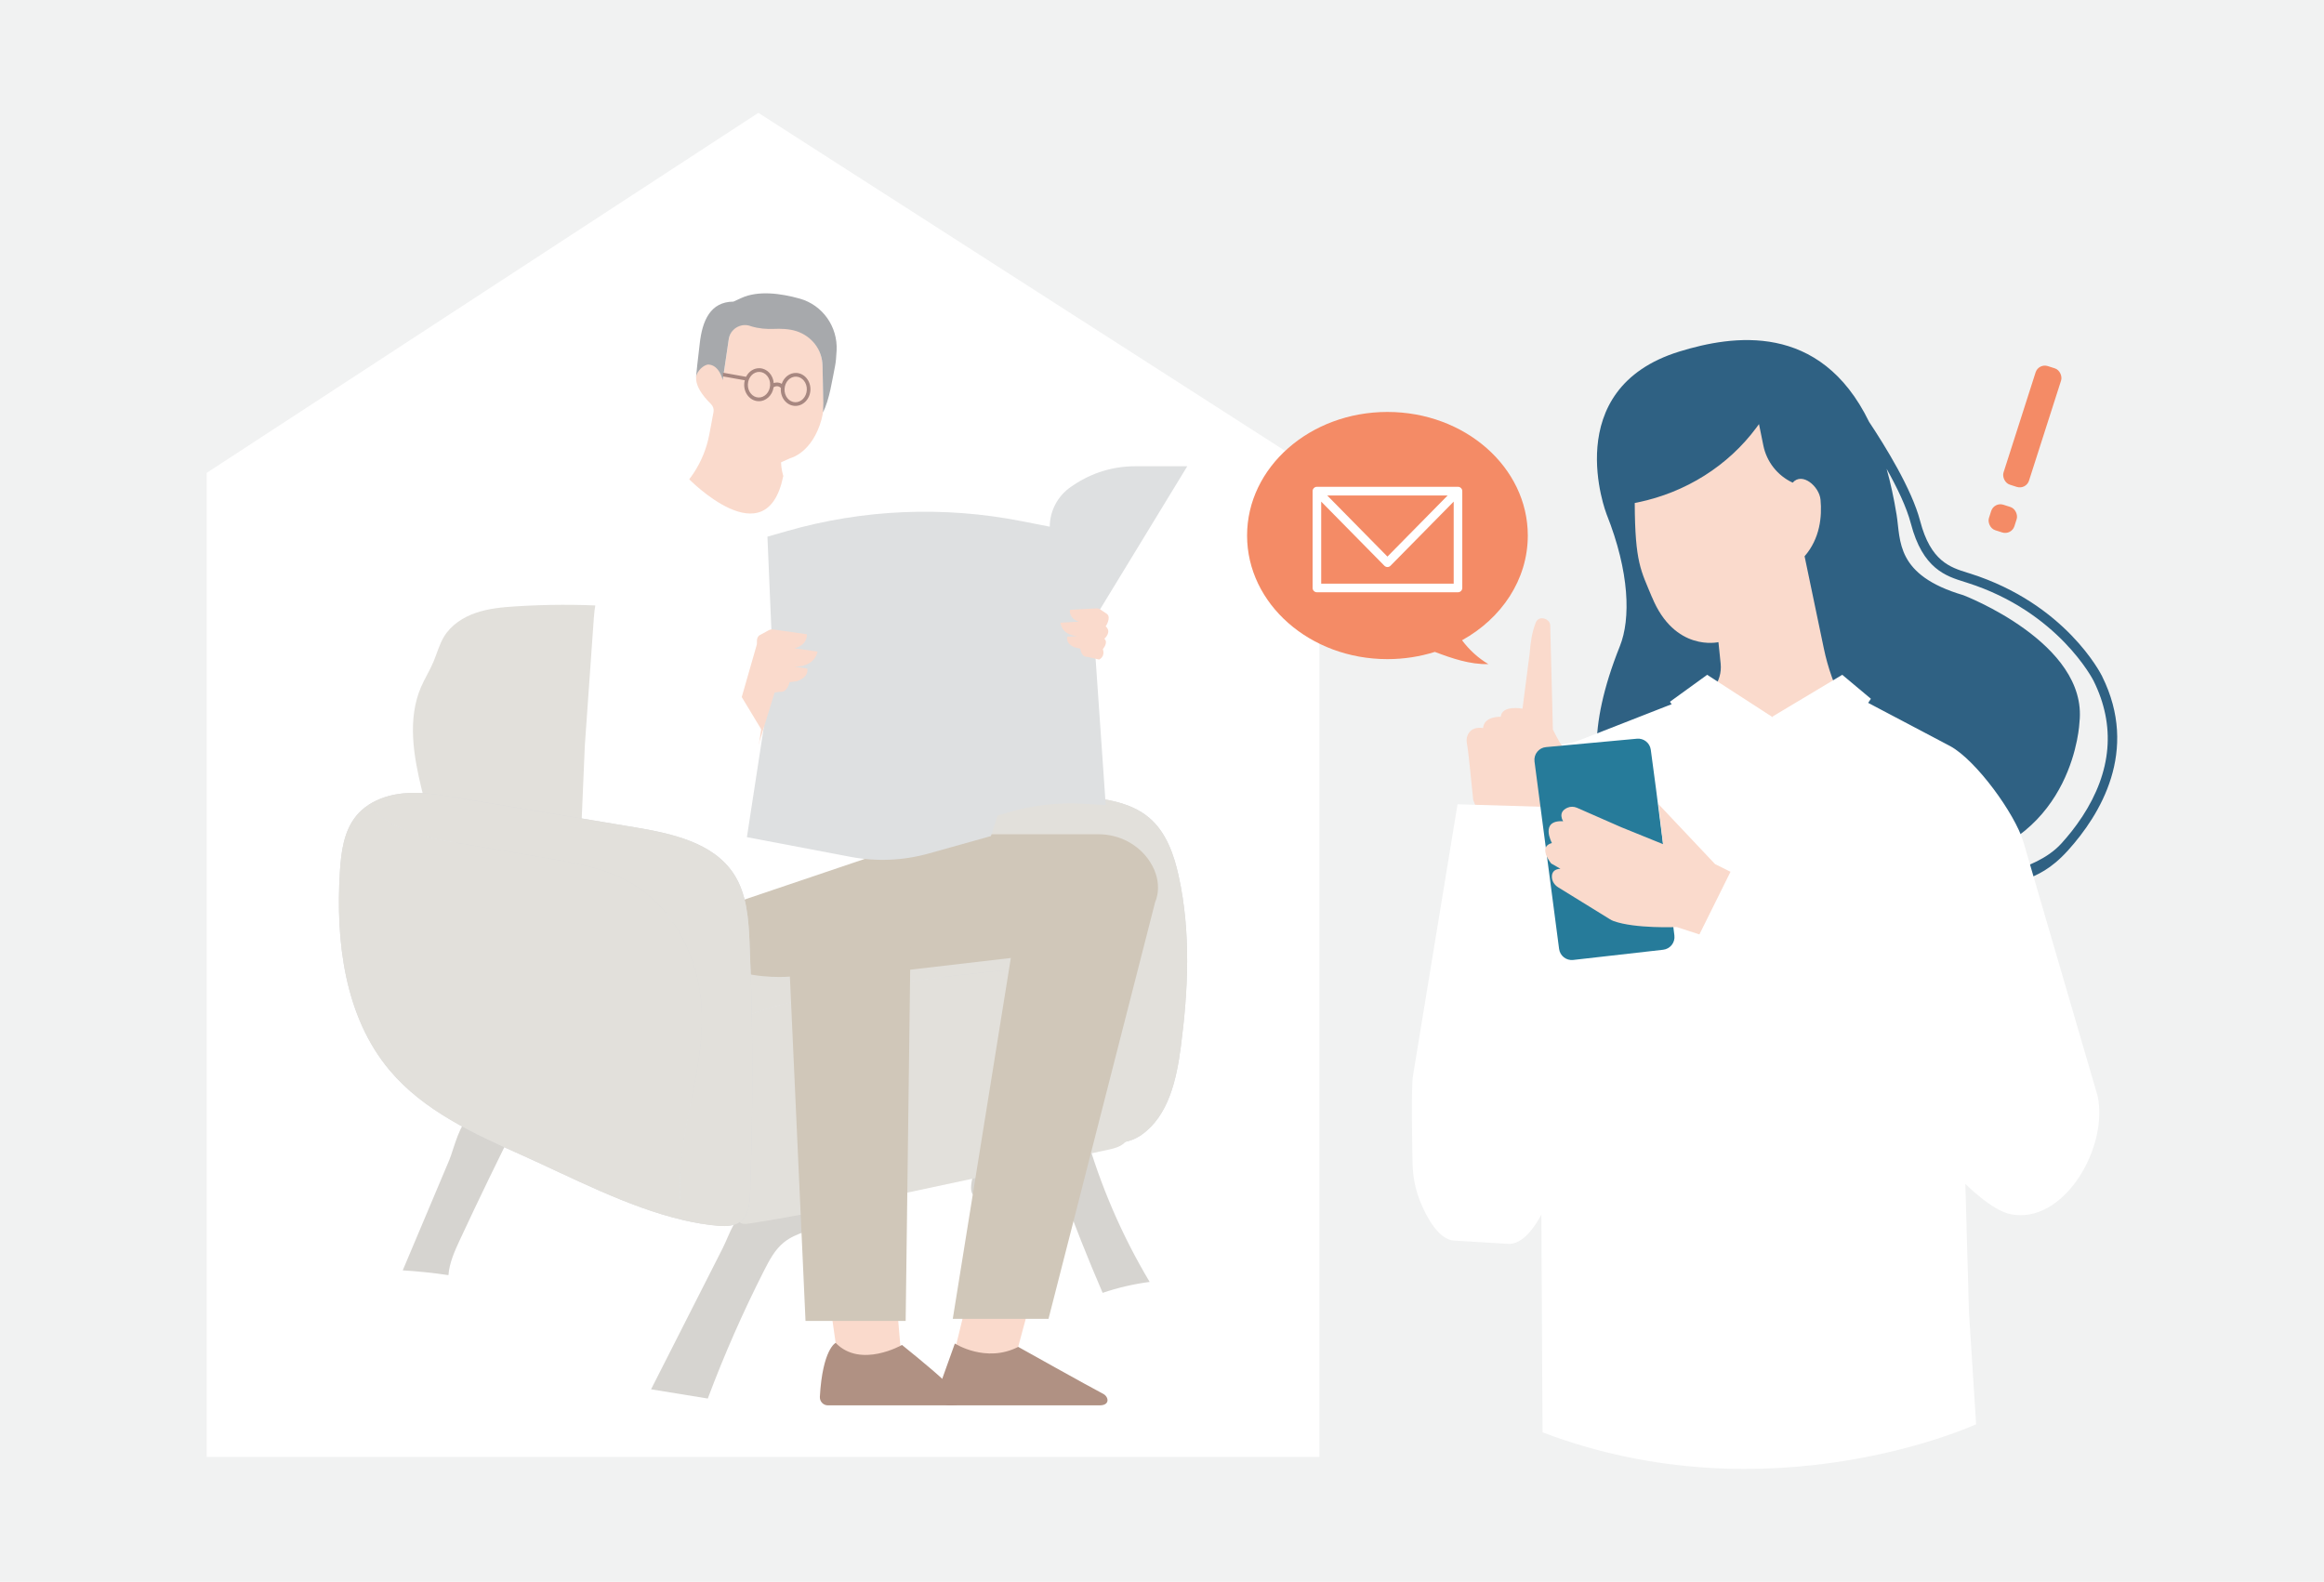 <?xml version="1.0" encoding="UTF-8"?><svg id="b" xmlns="http://www.w3.org/2000/svg" viewBox="0 0 578.52 393.79"><g id="c"><rect width="578.52" height="393.79" style="fill:#f1f2f2; stroke-width:0px;"/><polygon points="328.43 362.71 51.46 362.71 51.46 117.72 188.78 28.09 328.43 117.72 328.43 362.71" style="fill:#fff; stroke-width:0px;"/><path d="m100.27,316.27c3.8.23,7.59.63,11.36,1.19.24-3.1,1.56-6.01,2.87-8.83,4.69-10.08,9.54-20.09,14.54-30.02-.77,1.52-9.85-1.58-11.74-.7-2.88,1.33-4.32,8.19-5.47,10.92-3.85,9.14-7.71,18.29-11.57,27.43Z" style="fill:#d6d4d0; stroke-width:0px;"/><path d="m189.81,158.58c-4.7-2.77-10.13-4.01-15.49-4.98-15.13-2.73-30.59-3.62-45.93-2.64-3.34.21-6.72.52-9.89,1.6-3.17,1.08-6.16,3.01-7.92,5.86-1.22,1.97-1.79,4.27-2.7,6.4-.91,2.14-2.16,4.12-3.08,6.25-3.41,7.94-1.88,17.07.18,25.47.85,3.48,1.97,7.22,4.89,9.29,1.81,1.28,4.07,1.73,6.27,2.03,13.52,1.81,27.18-1.03,40.57-3.65,9.68-1.9,19.61-3.77,28.09-8.83,6.57-3.92,12.26-10.2,14.2-17.73,2.02-7.83-2.41-15.11-9.16-19.08Z" style="fill:#e2e0db; stroke-width:0px;"/><path d="m162.06,345.88c4.71.77,9.42,1.54,14.13,2.3,4.09-10.9,8.78-21.57,14.06-31.95,1.3-2.56,2.7-5.19,4.95-6.98,1.49-1.19,3.28-1.95,5.09-2.57,3.64-1.26,7.45-2.03,11.3-2.29.49-.03,1.02-.07,1.4-.39.24-.2.39-.48.53-.76,2.09-4.11,3.9-8.36,5.42-12.7-.32.92-7.12,2.32-8.22,2.67-2.9.93-5.81,1.85-8.73,2.76-4.89,1.53-10.2,2.57-14.96,4.45-3.95,1.56-5.36,6.84-7.13,10.34-2.8,5.51-5.59,11.02-8.39,16.53-3.15,6.2-6.29,12.4-9.44,18.6Z" style="fill:#d6d4d0; stroke-width:0px;"/><path d="m264.15,295.85c3.19,8.77,6.64,17.45,10.33,26.02,3.8-1.29,7.73-2.2,11.71-2.72-6.91-11.56-12.29-24.04-15.96-37-.47-1.64-21.68,4.68-24.02,5.84-2.27,1.13-3.61,2.69-4.14,5.2-.25,1.19-.8,3.74.42,4.44,1.12.65,4.84-1.12,6.08-1.38,5.11-1.08,10.42-1.22,15.58-.4Z" style="fill:#d6d4d0; stroke-width:0px;"/><path d="m278.37,217.89c-.09-1.41-.21-2.88-.99-4.05-1.24-1.86-3.7-2.37-5.91-2.69-9.79-1.4-19.69-1.96-29.57-1.66-6.39.19-12.86.73-19.11-.58-7.63-1.6-14.48-6.19-19.23-12.36-3.17,6.42,2.07,20.25,4.67,25.74,3.73,7.88,9.94,14.75,17.89,18.32,4.6,2.07,9.61,2.99,14.49,4.26,5.41,1.41,10.71,3.27,15.81,5.55,2.14.96,4.28,2.01,6.01,3.6,1.97,1.82,3.28,4.24,4.38,6.69,2.31,5.17,3.84,10.69,4.51,16.31.19,1.63.34,3.33,1.17,4.74,1.4,2.36,4.21,3.06,7,2.64-1.47-22.04.27-44.4-1.11-66.51Z" style="fill:#dadada; stroke-width:0px;"/><path d="m293.44,218.21c-1.19-5.43-3.13-11.02-7.37-14.61-4.63-3.93-11.07-4.74-17.11-5.38-12.91-1.37-25.87-2.74-38.84-2.19-5.43.23-10.91.76-16.27-.39-3.47-.74-7.68-3.45-10.01.38-.1.17-.19.34-.28.52,4.75,6.17,11.59,10.76,19.23,12.36,6.25,1.31,12.72.77,19.11.58,9.88-.3,19.79.26,29.57,1.66,2.21.32,4.67.83,5.91,2.69.78,1.17.91,2.65.99,4.05,1.39,22.12-.36,44.47,1.11,66.51,1.67-.25,3.34-.91,4.68-1.86,6.74-4.76,8.72-13.76,9.79-21.95,1.84-14.08,2.52-28.51-.52-42.38Z" style="fill:#dadada; stroke-width:0px;"/><path d="m278.37,217.89c-.09-1.41-.21-2.88-.99-4.05-1.24-1.86-3.7-2.37-5.91-2.69-9.79-1.4-19.69-1.96-29.57-1.66-6.39.19-12.86.73-19.11-.58-7.63-1.6-14.48-6.19-19.23-12.36-3.17,6.42,2.07,20.25,4.67,25.74,3.73,7.88,9.94,14.75,17.89,18.32,4.6,2.07,9.61,2.99,14.49,4.26,5.41,1.41,10.71,3.27,15.81,5.55,2.14.96,4.28,2.01,6.01,3.6,1.97,1.82,3.28,4.24,4.38,6.69,2.31,5.17,3.84,10.69,4.51,16.31.19,1.63.34,3.33,1.17,4.74,1.4,2.36,4.21,3.06,7,2.64-1.47-22.04.27-44.4-1.11-66.51Z" style="fill:#e2e0db; stroke-width:0px;"/><path d="m293.44,218.21c-1.19-5.43-3.13-11.02-7.37-14.61-4.63-3.93-11.07-4.74-17.11-5.38-12.91-1.37-25.87-2.74-38.84-2.19-5.43.23-10.91.76-16.27-.39-3.47-.74-7.68-3.45-10.01.38-.1.17-.19.34-.28.52,4.75,6.17,11.59,10.76,19.23,12.36,6.25,1.31,12.72.77,19.11.58,9.88-.3,19.79.26,29.57,1.66,2.21.32,4.67.83,5.91,2.69.78,1.17.91,2.65.99,4.05,1.39,22.12-.36,44.47,1.11,66.51,1.67-.25,3.34-.91,4.68-1.86,6.74-4.76,8.72-13.76,9.79-21.95,1.84-14.08,2.52-28.51-.52-42.38Z" style="fill:#e2e0db; stroke-width:0px;"/><path d="m148.29,186.21c-5.67.02-11.34.55-16.92,1.58,4.57.57,9.14,1.14,13.71,1.72,2.06.26,4.26.57,5.81,1.95.97.86,1.59,2.04,2.18,3.19,1.09,2.12,2.18,4.23,3.27,6.35-.73-2.79-1.18-5.66-1.32-8.55-.02-.45-.03-.94.22-1.32.21-.33.58-.52.94-.69,3.05-1.46,6.36-2.37,9.73-2.7-4.09-.53-8.18-1.06-12.27-1.59-.25-.03-.52-.07-.71-.24-.2-.18-.27-.47-.33-.73-.68-3.13-1.35-6.26-2.03-9.39-.49-2.25-.65-5.16-1.7-7.19-1.1,2.01.47,17.61-.58,17.61Z" style="fill:#e5d1c5; stroke-width:0px;"/><path d="m222.34,229.52c-3.11-17.66-9.85-34.43-16.56-51.06-1.28-3.18-2.61-6.43-4.87-9-2.92-3.32-7.13-5.19-11.31-6.66-13.43-4.72-27.98-6.22-42.09-4.33-5.39.72-10.8,1.93-16.22,1.42-5.13-.49-10.72-2.41-15.13.26-2.84,1.72-4.39,5.03-4.84,8.32-.45,3.29.03,6.62.38,9.92.92,8.63.96,17.32,1.36,25.99.38,8.21,2.12,16.14,2.79,24.27.38,4.59-1.28,9.17,1.41,13.29,3.84,5.89,11.46,6.9,17.85,7.38,26.84,2,54.6,2.52,79.77-7.03,2.79-1.06,5.76-2.44,7.1-5.11,1.16-2.32.82-5.08.37-7.63Z" style="fill:#e2e0db; stroke-width:0px;"/><path d="m253.1,241.31c-16.6,1.45-33.12,3.74-49.49,6.86-5.41,1.03-10.83,2.16-15.99,4.08-6.96,2.59-13.37,6.65-18.73,11.79.09,1.06.23,2.11.42,3.16.98,5.36,4.91,11.44,11.1,10.8,7.58-.78,15.01-2.48,22.66-2.98,4.04-.26,8.08-.39,12.11-.79,5.47-.55,10.87-1.6,16.26-2.65,12.78-2.49,25.57-4.99,38.35-7.48,1.56-.3,3.17-.63,4.48-1.53,2.3-1.58,3.17-4.56,3.41-7.33.31-3.51-.18-7.15-1.58-10.36-2.28-1.58-4.95-2.67-7.66-3.26-5.01-1.1-10.22-.74-15.34-.29Z" style="fill:#dadada; stroke-width:0px;"/><path d="m263.31,234.47c-5.11-1.63-10.52-2.11-15.88-2.41-19.44-1.1-39.01.02-58.2,3.31-4.01.69-8.15,1.53-11.46,3.9-3.16,2.26-5.28,5.73-6.69,9.35-1.9,4.88-2.65,10.2-2.2,15.41,5.36-5.14,11.76-9.2,18.73-11.79,5.16-1.92,10.58-3.05,15.99-4.08,16.37-3.11,32.89-5.4,49.49-6.86,5.11-.45,10.32-.81,15.34.29,2.71.59,5.38,1.68,7.66,3.26-.67-1.53-1.55-2.96-2.65-4.23-2.63-3.02-6.32-4.94-10.13-6.15Z" style="fill:#dadada; stroke-width:0px;"/><path d="m253.1,241.31c-16.6,1.45-33.12,3.74-49.49,6.86-5.41,1.03-10.83,2.16-15.99,4.08-6.96,2.59-13.37,6.65-18.73,11.79.09,1.06.23,2.11.42,3.16.98,5.36,4.91,11.44,11.1,10.8,7.58-.78,15.01-2.48,22.66-2.98,4.04-.26,8.08-.39,12.11-.79,5.47-.55,10.87-1.6,16.26-2.65,12.78-2.49,25.57-4.99,38.35-7.48,1.56-.3,3.17-.63,4.48-1.53,2.3-1.58,3.17-4.56,3.41-7.33.31-3.51-.18-7.15-1.58-10.36-2.28-1.58-4.95-2.67-7.66-3.26-5.01-1.1-10.22-.74-15.34-.29Z" style="fill:#e2e0db; stroke-width:0px;"/><path d="m263.31,234.47c-5.11-1.63-10.52-2.11-15.88-2.41-19.44-1.1-39.01.02-58.2,3.31-4.01.69-8.15,1.53-11.46,3.9-3.16,2.26-5.28,5.73-6.69,9.35-1.9,4.88-2.65,10.2-2.2,15.41,5.36-5.14,11.76-9.2,18.73-11.79,5.16-1.92,10.58-3.05,15.99-4.08,16.37-3.11,32.89-5.4,49.49-6.86,5.11-.45,10.32-.81,15.34.29,2.71.59,5.38,1.68,7.66,3.26-.67-1.53-1.55-2.96-2.65-4.23-2.63-3.02-6.32-4.94-10.13-6.15Z" style="fill:#e2e0db; stroke-width:0px;"/><path d="m183.67,302.73c0,.47,0,.98.28,1.37.5.71,1.58.66,2.45.53,11.36-1.72,22.59-4.12,33.82-6.51,14.9-3.18,29.8-6.36,44.69-9.54,3.56-.76,7.12-1.52,10.69-2.28,1.72-.37,3.58-.81,4.67-2.15.99-1.21,1.12-2.85,1.19-4.39.26-5.69.19-11.4-.21-17.09-.03-.45-.07-.9-.27-1.3-.57-1.11-2.11-1.27-3.39-1.25-8.44.11-16.81,1.4-25.15,2.69-12.97,2-25.95,4-38.92,6-5.04.78-10.08,1.55-15.08,2.51-3.54.68-10.73.97-13.38,3.58-2.45,2.42-1.19,8.66-1.22,11.72-.06,5.37-.11,10.75-.17,16.12Z" style="fill:#e2e0db; stroke-width:0px;"/><polygon points="255.66 327.15 253.99 333.35 251.62 342.18 236.22 342.18 238.99 330.84 239.89 327.15 255.66 327.15" style="fill:#fadacc; stroke-width:0px;"/><polygon points="224.49 339.25 208.72 339.25 207.77 332.57 206.89 326.41 223.39 326.41 223.77 330.84 224.49 339.25" style="fill:#fadacc; stroke-width:0px;"/><path d="m220.09,242.17l31.54-3.67-14.45,89.83h23.83l26.55-103.76s2.25-4.49-1.28-10c-2.78-4.34-7.66-6.87-12.82-6.87h-63.27l9.9,34.47Z" style="fill:#d0c7b9; stroke-width:0px;"/><path d="m166.55,220.4s5.68-15.95,51.34-12.83c0,0,8.8-.37,8.8,24.93l-1.24,96.36h-24.93l-3.89-85.73s-28.97,2.93-30.07-22.73Z" style="fill:#d0c7b9; stroke-width:0px;"/><path d="m237.69,334.48s7.72,4.98,15.78.84c0,0,17.43,9.76,21.13,11.68,1.4.72,1.8,2.88-.88,2.88h-37.33c-1.94,0-3.36-1.83-2.88-3.71l4.19-11.7Z" style="fill:#b09183; stroke-width:0px;"/><path d="m208.01,334.33s-3.25,1.55-3.92,13.42c-.06,1.16.85,2.13,2.01,2.13h30.78c2.48,0,3.2-1.38,1.92-2.63-5.09-4.95-8.39-7.64-14.26-12.41,0,0-10.31,5.93-16.52-.52Z" style="fill:#b09183; stroke-width:0px;"/><path d="m176.48,90.6c2.66.19,3.47,3.86,3.47,3.86l1.5-10.18c.37-2.49,2.88-4.08,5.28-3.31.12.04.23.07.35.11,1.84.55,3.76.72,5.67.63,1.44-.07,3.7-.05,5.56.57,3.81,1.26,6.4,4.79,6.44,8.8,0,0,.13,5.61.26,8.56.07,1.63-.08,3.26-.52,4.83-2.35,8.37-7.77,9.6-7.77,9.6l-2.29,1.03h0c.15,4.22,2.26,8.13,5.7,10.56l3.12,2.21-17.81,7.08-19.96-9.87h0c5.8-3.94,9.79-10.03,11.09-16.92l.35-1.84h0s.7-3.76.7-3.76c.13-.71-.11-1.44-.62-1.95-.6-.59-1.11-1.15-1.55-1.68-1.93-2.36-2.36-4.15-2.11-5.48.38-1.51,2.08-2.92,3.12-2.85Z" style="fill:#fadacc; stroke-width:0px;"/><path d="m186.7,81.13c-2.4-.77-4.92.81-5.29,3.31l-1.5,10.18h0s-.81-3.67-3.47-3.86c-1.14-.08-3.07,1.62-3.19,3.27l.33-3.26s.39-3.25.59-5.09c.63-5.96,2.72-10.52,8.35-10.59.03,0,.07,0,.1-.02l1.92-.88c4.2-1.92,9.8-1.17,14.52.15,5.71,1.59,9.51,6.99,9.2,12.92-.08,1.56-.2,2.95-.38,3.82-.71,3.49-1.4,8.42-3.01,11.6,0,0,.08-2.09.08-2.35l-.2-9.23c-.04-4.01-2.66-7.39-6.47-8.65-1.86-.61-4.12-.64-5.56-.57-1.91.09-3.84-.08-5.67-.63-.11-.03-.23-.07-.34-.11Z" style="fill:#a7a9ac; stroke-width:0px;"/><path d="m185.4,94.69c-.08.29-.13.6-.14.92-.11,2.26,1.46,4.18,3.49,4.27,1.9.09,3.54-1.44,3.83-3.49.35-.19,1.15-.51,1.81.21,0,.06-.01.12-.02.18-.11,2.26,1.46,4.18,3.49,4.27s3.77-1.67,3.88-3.93-1.46-4.18-3.49-4.27c-1.65-.08-3.11,1.07-3.65,2.72-.67-.44-1.41-.4-1.99-.2-.16-2-1.62-3.61-3.48-3.7-1.45-.07-2.75.81-3.41,2.14l-5.77-1.03.02.93,5.43.96Zm9.9,2.14c.08-1.76,1.39-3.13,2.92-3.06s2.71,1.56,2.62,3.31-1.39,3.13-2.92,3.06-2.71-1.56-2.62-3.31Zm-9.13-1.18c.08-1.76,1.39-3.13,2.92-3.06s2.71,1.56,2.62,3.31-1.39,3.13-2.92,3.06-2.71-1.56-2.62-3.31Z" style="fill:#a78780; stroke-width:0px;"/><path d="m236.89,168.03l-13.56-30.91c-2.61-4.84-8.19-9.11-13.14-11.36l-15.22-7.21c-4.17,20.56-23.56.62-23.56.62l-11.16,10.58s-.07.06-.21.17c-7.16,5.94-11.55,14.57-12.21,23.85l-2.25,31.87h0l-1.08,25.45,19.85-3.91,1.73,23.28,67.32-22.76-13.66-37.7,17.14-1.97Z" style="fill:#fff; stroke-width:0px;"/><path d="m170.31,283.34c1.76-10.71,4.9-21.35,4.36-32.19-.62-12.46-6.77-25.06-17.57-31.31-6.36-3.68-13.79-4.98-21.03-6.21-7.11-1.21-14.22-2.42-21.33-3.63-5.78-.98-11.67-2-16.82-4.79-2.28-1.24-4.41-2.89-6.12-4.86-1.14.74-2.18,1.63-3.05,2.69-3.17,3.81-3.83,9.06-4.14,14-1.08,17.37,1.19,36.09,12.38,49.41,8.47,10.09,20.93,15.78,32.96,21.15,12.27,5.48,26.21,12.89,39.99,16.12-1.2-6.61-.72-13.69.38-20.38Z" style="fill:#dadada; stroke-width:0px;"/><path d="m186.59,234.7c-.26-5.91-.68-12.12-3.9-17.08-5.13-7.89-15.49-10.12-24.78-11.67-14.79-2.47-29.58-4.94-44.37-7.4-4.35-.73-8.76-1.45-13.15-1.03-3.02.29-6.07,1.19-8.6,2.83,1.71,1.97,3.84,3.63,6.12,4.86,5.15,2.79,11.05,3.81,16.82,4.79,7.11,1.21,14.22,2.42,21.33,3.63,7.25,1.23,14.67,2.53,21.03,6.21,10.8,6.25,16.95,18.85,17.57,31.31.54,10.84-2.61,21.48-4.36,32.19-1.1,6.69-1.58,13.77-.38,20.38,3.04.71,6.07,1.23,9.08,1.47,8.3.66,7.62-5.5,7.84-11.96.31-9.2.46-18.41.44-27.62-.02-10.3-.26-20.6-.7-30.9Z" style="fill:#dadada; stroke-width:0px;"/><path d="m170.31,283.34c1.76-10.71,4.9-21.35,4.36-32.19-.62-12.46-6.77-25.06-17.57-31.31-6.36-3.68-13.79-4.98-21.03-6.21-7.11-1.21-14.22-2.42-21.33-3.63-5.78-.98-11.67-2-16.82-4.79-2.28-1.24-4.41-2.89-6.12-4.86-1.14.74-2.18,1.63-3.05,2.69-3.17,3.81-3.83,9.06-4.14,14-1.08,17.37,1.19,36.09,12.38,49.41,8.47,10.09,20.93,15.78,32.96,21.15,12.27,5.48,26.21,12.89,39.99,16.12-1.2-6.61-.72-13.69.38-20.38Z" style="fill:#e2e0db; stroke-width:0px;"/><path d="m186.59,234.7c-.26-5.91-.68-12.12-3.9-17.08-5.13-7.89-15.49-10.12-24.78-11.67-14.79-2.47-29.58-4.94-44.37-7.4-4.35-.73-8.76-1.45-13.15-1.03-3.02.29-6.07,1.19-8.6,2.83,1.71,1.97,3.84,3.63,6.12,4.86,5.15,2.79,11.05,3.81,16.82,4.79,7.11,1.21,14.22,2.42,21.33,3.63,7.25,1.23,14.67,2.53,21.03,6.21,10.8,6.25,16.95,18.85,17.57,31.31.54,10.84-2.61,21.48-4.36,32.19-1.1,6.69-1.58,13.77-.38,20.38,3.04.71,6.07,1.23,9.08,1.47,8.3.66,7.62-5.5,7.84-11.96.31-9.2.46-18.41.44-27.62-.02-10.3-.26-20.6-.7-30.9Z" style="fill:#e2e0db; stroke-width:0px;"/><path d="m191.04,133.6l1.38,32.58-6.49,42.24,25.79,4.9c6.46,1.23,13.12.94,19.46-.83l15.49-4.34,1.66-5.11,2.75-.81c5.95-1.75,12.15-2.47,18.34-2.13l5.83.32-3.17-45.83,23.47-38.51h-13.03c-5.42,0-10.71,1.62-15.21,4.64l-.64.43c-3.32,2.23-5.33,5.97-5.35,9.97h0s-7.09-1.39-7.09-1.39c-19.38-3.8-39.4-2.95-58.38,2.5l-4.79,1.37Z" style="fill:#dee0e1; stroke-width:0px;"/><path d="m272.97,151.46l-6.63.37s-.4,2.07,2.21,2.94l-4.58.26s.17,3.06,4.27,3.34l-2.55.14s-.61,1.57,1.77,2.64l1.46.34s.21,2.13,1.74,2.04l2.94.67s1.56-.6.94-2.61c0,0,1.44-1.61.37-2.57,0,0,1.95-1.64.34-3.08,0,0,1.41-2.12.34-3.08l-1.71-1.14c-.27-.18-.59-.27-.91-.25Z" style="fill:#fadacc; stroke-width:0px;"/><polyline points="189.05 158.18 183.32 178.16 188.81 185.43 192.83 172.41" style="fill:#fadacc; stroke-width:0px;"/><path d="m192.52,156.71l8.35,1.2s.27,2.66-3.12,3.48l5.77.83s-.55,3.85-5.77,3.75l3.21.46s.6,2.06-2.54,3.15l-1.88.26s-.5,2.67-2.43,2.39l-3.8.52s-1.91-.93-.9-3.4c0,0-1.65-2.2-.18-3.3,0,0-2.29-2.29-.09-3.94,0,0-1.55-2.84-.09-3.94l2.29-1.25c.36-.2.77-.27,1.18-.21Z" style="fill:#fadacc; stroke-width:0px;"/><polygon points="182.33 169.71 189.49 181.56 186.68 199.89 159.98 187.95 182.33 169.71" style="fill:#fff; stroke-width:0px;"/><path d="m523.31,168.41c-.36-.73-9.15-18.07-32.85-25.61l-.71-.22c-4.29-1.34-9.15-2.85-11.76-12.86-2.08-7.97-8.76-18.75-12.71-24.69-12.21-25.06-34.09-21.55-47.17-17.53-30.3,9.31-18.19,40.49-18.19,40.49,5.77,14.47,6.03,26.14,3.32,32.88-16.94,42.28,8.74,48.1,8.74,48.1,1.05.4,2.12.78,3.21,1.15,9.48,8.45,25.79,12.84,48.7,13.08,11.98.12,23.44-.98,31.38-2,6.55-.85,9.01-2.22,9.1-2.25,2.7-1.13,6.11-2.45,10.43-7.24,8.01-8.88,17.71-24.71,8.51-43.28Zm-5.04,35c-1.64,2.5-3.43,4.72-5.15,6.61-3.63,4-9.15,5.71-10.11,6.13-3.92,1.71-54.7,11.11-80.73-3.98,29.56,7.44,64.31,2.6,64.31,2.6,29.94-5.93,31.06-35,31.06-35,2.15-19.71-28.91-31.59-28.91-31.59-16.93-4.99-15.57-13.58-16.61-19.99-.68-4.2-1.52-8.01-2.49-11.47,2.58,4.6,4.97,9.54,6.03,13.6,2.95,11.31,8.73,13.11,13.38,14.56l.69.22c22.67,7.21,31.33,24.21,31.41,24.38,5.54,11.17,4.57,22.59-2.87,33.93Z" style="fill:#2f6183; stroke-width:0px;"/><path d="m411.23,148.65c5.65,13.76,16.54,11.22,16.54,11.22l.03.23.53,5.13h0c.23,2.21-.42,4.42-1.8,6.15l-8.29,10.39h44.03l-3.38-6.56c-2.23-4.34-3.87-8.95-4.87-13.73l-4.8-22.99c3.85-4.43,4.36-9.9,3.97-14.07-.31-3.36-4.59-6.97-6.93-4.26h0s-.01,0-.01,0c-3.76-1.74-6.46-5.17-7.29-9.22l-1.09-5.36c-.19.27-.38.53-.58.8-7.14,9.66-17.72,16.22-29.48,18.67l-.87.18c.06,14.96,1.58,16.85,4.28,23.43Z" style="fill:#fadacc; stroke-width:0px;"/><path d="m489.24,294.7l.9,32,1.78,27.89s-51.2,23.61-107.93,2l-.45-83.25-1.45,31.16c-3.88,4.49-12.67-.68-20.04-2.39-4.68-1.09-7.64-5.71-6.74-10.43l24.95-76.61,5.73-24.99c.31-1.33.87-2.6,1.7-3.69,1.42-1.85,1.64-.6,5.7-2.18l31.06-12.15s18.57,15.16,33.76-.68l27.27,14.38c6.43,3.5,16.06,16.76,18.19,23.76l18.5,63.35c2.67,12.47-7.81,30.96-20.49,29.59-.28-.03-.57-.07-.85-.11-4.77-.69-11.62-7.65-11.62-7.65Z" style="fill:#fff; stroke-width:0px;"/><polygon points="458.6 168 465.73 173.97 451.12 195.52 441.13 178.46 458.6 168" style="fill:#fff; stroke-width:0px;"/><polygon points="424.97 168 415.7 174.71 430.27 196.01 441.13 178.46 424.97 168" style="fill:#fff; stroke-width:0px;"/><path d="m355.2,287.05c.23,5.78,3.99,17.35,17.58,15.05,8.4-1.42,11.62-12.65,11.2-25.58-.68-20.91-1.89-73.16-1.89-73.16,0,0,8.52-12.6,7.42-17.29,0,0-.16,1.19-2.95-4.45l-.66-25.95c-.02-1.62-2.84-2.62-3.6-.67-1.01,2.57-1.31,5.07-1.52,7.71l-1.78,13.72s-5.14-1-5.42,2.03c0,0-4.13-.24-4.4,2.8,0,0-1.92-.39-3.09.7-.83.77-1.15,1.95-.94,3.06.42,2.17.98,8.5,1.58,14.14l1.98,5.07s-14.38,61.46-13.51,82.8Z" style="fill:#fadacc; stroke-width:0px;"/><path d="m389.61,201.03l-26.78-.8-11.09,67.58c-.45,2.75-.24,15.79-.1,21.98.07,3.11.66,6.19,1.81,9.12,1.82,4.6,4.79,9.53,8.29,9.93l13.45.82c6.02.69,11.42-11.87,11.74-17.38l2.68-46.61v-44.65Z" style="fill:#fff; stroke-width:0px;"/><path d="m414.01,236.45l-22.39,2.54c-1.72.2-3.29-1.03-3.51-2.75l-6.12-46.66c-.23-1.79,1.06-3.42,2.86-3.58l22.64-2.09c1.69-.16,3.2,1.04,3.44,2.72,1.3,9.17,4.72,36.84,5.88,46.27.22,1.76-1.04,3.35-2.8,3.55Z" style="fill:#267b9a; stroke-width:0px;"/><path d="m423.06,232.64h0l-5.67-1.84s-10.34.45-15.71-1.49c-.33-.12-.64-.28-.94-.47l-12.85-7.93c-.91-.56-1.55-1.52-1.57-2.59-.02-.96.4-1.95,2.12-2.03l-2.3-1.32s-3.44-4.12.18-5.09c0,0-3.11-5.76,2.8-5.42,0,0-1.5-2.25,1.07-3.37.75-.33,1.61-.31,2.36.01l11,4.83,8.33,3.38,2.11.85-1.14-9.96,14.09,14.93,2.42,1.2,1.42.71-7.73,15.57Z" style="fill:#fadacc; stroke-width:0px;"/><path d="m345.38,102.56c19.3,0,34.94,13.78,34.94,30.77,0,10.99-6.54,20.63-16.37,26.07,1.78,2.38,4,4.43,6.56,5.94-4.59.11-9.02-1.41-13.33-3.04-3.69,1.16-7.66,1.8-11.8,1.8-19.3,0-34.94-13.78-34.94-30.77s15.64-30.77,34.94-30.77Z" style="fill:#f48b66; stroke-width:0px;"/><path d="m326.75,122.29v24.09c0,.59.48,1.07,1.07,1.07h35.12c.59,0,1.07-.48,1.07-1.07v-24.09s0-.01,0-.02c0-.14-.02-.28-.08-.42-.17-.4-.56-.66-.99-.66h-35.12c-.43,0-.82.26-.99.66-.06.14-.08.28-.08.42,0,0,0,.01,0,.02Zm33.61,1.07l-14.98,15.21-14.98-15.21h29.95Zm-31.47,21.95v-20.43s15.73,15.97,15.73,15.97c.2.2.48.32.76.32s.56-.11.76-.32l15.73-15.97v20.43h-32.98Z" style="fill:#fff; stroke-width:0px;"/><rect x="502.59" y="90.66" width="6.66" height="31" rx="2.41" ry="2.41" transform="translate(56.48 -149.24) rotate(17.76)" style="fill:#f48b66; stroke-width:0px;"/><rect x="495.25" y="125.76" width="6.66" height="6.66" rx="2.41" ry="2.41" transform="translate(63.12 -145.91) rotate(17.76)" style="fill:#f48b66; stroke-width:0px;"/></g></svg>